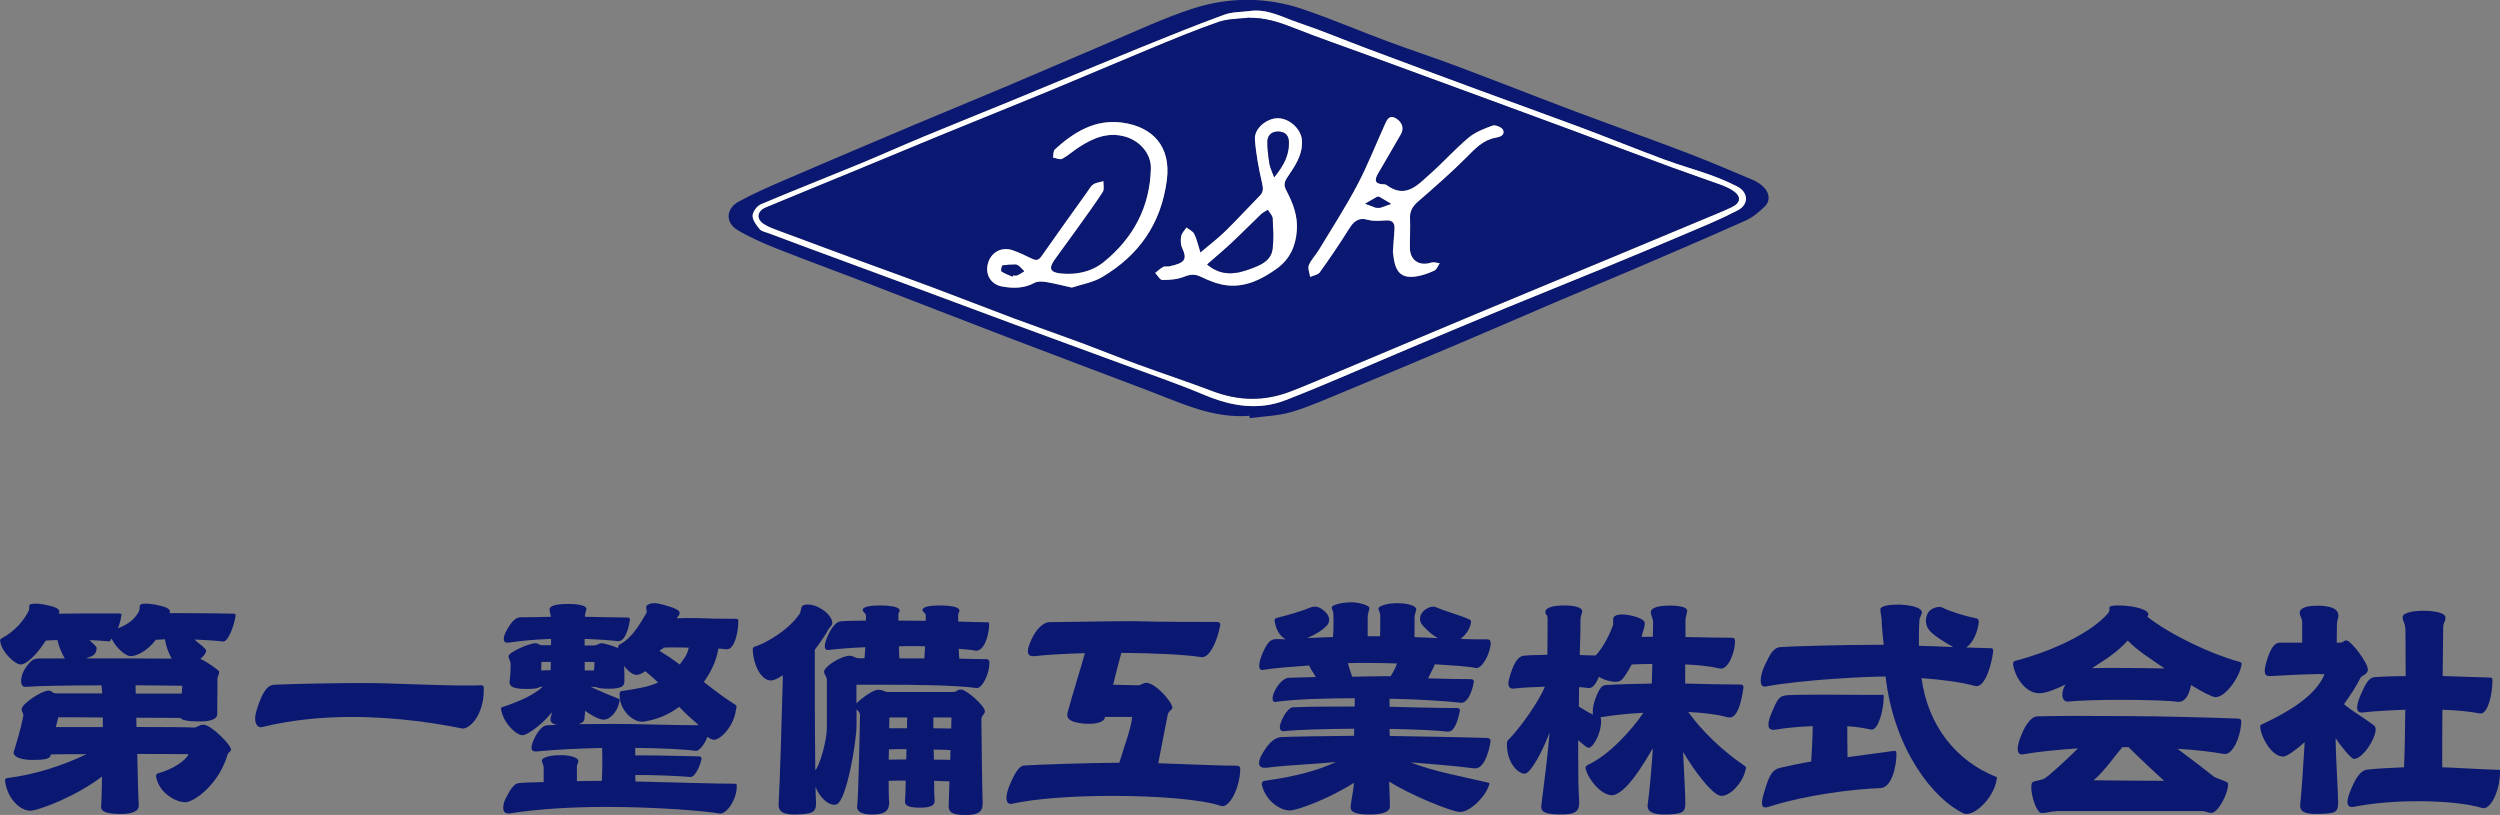 <?xml version="1.0" encoding="UTF-8"?><svg id="_レイヤー_2" xmlns="http://www.w3.org/2000/svg" viewBox="0 0 333.15 108.6"><rect x="0" y="0" width="333.15" height="108.6" fill="#808080" stroke="none"/><defs><style>.cls-1{fill:#fff;}.cls-2{fill:#0b1871;}</style></defs><g id="_レイヤー_1-2"><path class="cls-2" d="M24.65,106.9c-1.14,0-3.42-1.14-3.85-3.38v-.1c0-.2.07-.3.27-.37,1.98-.54,3.72-1.71,4.05-2.55-.6,0-3.22-.03-6.83-.03.07,2.98.13,5.76.2,6.93v.03c0,.6-.8,1.04-2.31,1.04-1.61,0-2.75-.2-2.71-.97.07-.9.1-2.28.13-4.02-3.58,2.71-8.31,4.45-9.45,4.55h-.13c-1.31,0-2.98-1.54-3.32-3.79,0-.1-.03-.17-.03-.23,0-.17.07-.3.27-.33,3.58-.4,7.57-1.71,10.58-3.18-2.21,0-3.05,0-4.76.03v.07c-.07.6-1,.67-2.61.67-1.51-.03-2.34-.47-2.34-.97,0-.03.03-.1.03-.13.3-.97.97-3.18,1.27-4.76v-.1c0-.33-.23-.44-.23-.8,0-.7,2.65-2.48,3.58-2.48.57,0,.4.37,1.11.37h6.06l-.1-1.07c-4.25,0-8.51.07-10.08.2h-.07c-.4,0-.57-.33-.57-.8,0-.54.23-1.21.6-1.74.74-1.04,1.07-1.24,1.81-1.24h3.42c-.37-.6-.84-1.64-.97-2.45-.54,0-1.07.03-1.57.07-1.17,1.84-2.55,3.18-3.35,3.18-.74,0-2.48-1.61-2.71-3.01,0-.07-.03-.13-.03-.17,0-.17.1-.23.2-.3,1.84-.97,3.05-2.51,3.58-3.62.1-.13.1-.3.1-.44v-.1c0-.1,0-.2.03-.27.07-.13.33-.2.8-.2.3,0,.7.03,1.21.13,1.17.24,1.94.44,1.98.94,0,.1-.03.2-.1.27,1.74-.03,4.09-.03,6-.03h2.08c.17,0,.3.03.3.2,0,.03-.03.07-.03.13-.1.6-.23,1.14-.44,1.64,1.47-.54,2.34-1.34,2.81-2.28.13-.27.03-.64.13-.8.07-.13.33-.2.77-.2.33,0,.74.03,1.24.13,1.17.24,1.94.44,1.98.94,0,.07-.03.13-.07.2h2.28c2.24,0,4.79.03,6.23.07.2,0,.3.03.3.23v.1c-.3,1.74-1.11,3.45-1.64,3.38-1.04-.13-2.41-.2-3.82-.27.4.44.94.7,1.44,1.27.07.1.1.17.1.23,0,.17-.1.3-.23.54-.17.2-.33.37-.54.54,1.1.5,2.51,1.57,2.51,1.71,0,.4-.23.64-.23.9s-.03,3.88-.03,4.79c0,.44-.54.94-2.21.94-1.24,0-2.44-.07-2.68-.47l-5.9-.03.03,1.24c3.82,0,7.1.03,7.54.07h.07c.57,0,.67-.37,1.27-.37h.13c1,.1,3.58,2.68,3.58,3.28,0,.4-.33.27-.47.74-1.11,3.82-4.32,6.23-5.56,6.3h-.1ZM13.7,95.61c-3.28-.03-5.63-.03-5.93-.03l-.33,1.31h6.26v-1.27ZM20.77,85.26c-1.21,1.57-2.61,2.18-3.38,2.18-.64,0-1.98-1.14-2.51-2.34-.1.07-.2.4-.3.37-.77-.07-1.67-.13-2.65-.17.27.33.57.47.87.87.07.07.07.17.07.3,0,.23-.1.5-.27.7-.33.37-.74.37-1.14.57,3.92,0,8.74,0,11.42.03-.44-.77-.77-1.71-.9-2.58l-1.21.07ZM24.22,92.43c.03-.64.07-.8.07-1.04-.47-.03-2.98-.03-6.23-.07l.03,1.11h6.13Z"/><path class="cls-2" d="M61.6,97.08c-2.95-.6-8.47-1.54-14.74-1.54-3.82,0-7.94.37-11.89,1.34-.07,0-.13.03-.2.03-.4,0-.77-.37-.77-1.14,0-.33.07-.7.2-1.14.84-2.78,1.61-3.35,2.34-3.38,2.51-.13,8.51-.23,11.99-.23s9.45.33,13.53.33c.7,0,1.37,0,1.98-.03h.1c.3,0,.33.17.33.5v.1c0,3.32-1.81,5.16-2.78,5.16h-.1Z"/><path class="cls-2" d="M95.87,108.4c-2.04-.33-8.24-.87-15.04-.87-4.35,0-8.98.24-12.93.87h-.17c-.47,0-.67-.3-.67-.77,0-.44.17-1,.44-1.44.54-1.04,1.04-1.81,1.67-1.84.7-.07,1.88-.1,3.28-.13v-1.81c0-.67-.23-.64-.23-1.11,0-.2.57-.67,2.58-.67,1.51,0,2.28.47,2.28.74,0,.33-.2.47-.2.74v1.98c1.17-.03,2.24-.03,3.32-.03.03-.64.07-1.61.07-2.55,0-.7-.03-1.34-.03-1.84-2.98.07-6,.2-8.74.47h-.13c-.4,0-.54-.2-.54-.5s.13-.7.33-1.14c.5-1.07,1.11-1.77,1.67-1.84l1.37-.07c-.5-.1-.84-.3-.84-.7v-.07c.07-.7.1-.13.17-.9-.87,1.21-3.11,3.05-3.92,3.05s-2.48-1.57-2.81-3.32c-.03-.07-.03-.13-.03-.2,0-.13.07-.2.2-.23,2.18-.74,4.09-1.54,5.36-2.71l-.4.03c-.23.2-.77.27-1.81.27-1.91,0-2.21-.44-2.21-.87v-.07c.13-1.21.13-1.74.13-2.11v-.4c0-.27-.27-.54-.27-.94,0-.47,2.71-1.71,3.62-1.71.3,0,.44.27.87.27h1.17v-.84c-2.14.07-3.79.23-5.73.5h-.13c-.27,0-.44-.17-.44-.5s.17-.8.54-1.41c.64-1.07,1.14-1.47,1.71-1.47,1.1,0,2.61-.03,4.05-.07-.1-.37-.2-.8-.2-.97,0-.44.7-.74,2.48-.74,1.57,0,2.44.27,2.44.64,0,.27-.2.47-.2,1.07,2.28.03,3.89.1,5.66.1.23,0,.33.1.33.23v.07c-.1.94-.6,2.85-1.51,2.85h-.07c-1.17-.13-2.61-.24-4.45-.3v.87h1.24c.44,0,.67-.3,1.07-.3.23,0,1.27.3,2.14.64.03-.2.07-.4.17-.44,1.78-.9,2.81-2.91,3.62-4.22.03-.07.03-.13.03-.2,0-.17-.07-.37-.07-.54v-.1c.07-.23.44-.47,1.1-.47.3,0,.64.07,1.07.17,1.44.4,2.24.7,2.28,1.07v.13c0,.27-.2.27-.37.64.84-.03,1.67-.03,2.41-.03,2.55.07,2.58.1,5.46.1.27,0,.33.1.33.27,0,1.64-.54,3.79-1.51,3.79h-.07l-1.07-.1c-.3,1.57-.74,2.71-1.94,4.46,1.64,1.31,3.22,2.44,4.22,3.05.1.07.13.13.13.2,0,.13-.03.27-.07.4-.27,2.31-2.11,4.05-2.91,4.05h-.07c-.3-.03-.57-.2-.84-.4-.23.77-1,1.88-1.51,1.88h-.03c-1.24-.2-4.72-.37-8.07-.4v1h.87c2.44,0,5.93.1,7.57.13.23,0,.4.1.4.27v.07c-.2.94-.84,2.41-1.47,2.41h-.03c-1.54-.13-4.29-.27-7.33-.27,0,.2,0,.54.03.87,4.62.1,10.75.3,13.26.3.23,0,.23.07.23.4,0,1.61-1.24,3.58-2.24,3.58h-.1ZM72.16,88.21c-.03.57-.03.64-.03,1.14.6-.03.64-.03,1.24-.03.03-.47.03-.5.03-1.11h-1.24ZM93.12,96.65c-.7-.67-1.51-1.27-2.61-2.45-1.54,1.11-3.01,1.71-4.82,1.98h-.17c-1.11,0-2.95-1.44-2.95-3.55v-.07c0-.27.03-.44.27-.47,2.18-.33,3.52-.54,4.86-1.14-.77-.74-1.07-.97-1.71-1.51-.37.3-.87.47-1.1.5h-.07c-.47,0-1.17-.5-1.64-1.21.03.7.03,1.51.03,2.04v.07c0,.64-.5.94-2.08.94-.84,0-1.41-.07-1.74-.23-.2,0-.44,0-.7-.03,1.1.5,2.55,1.14,3.62,1.54.2.07.27.13.27.23,0,.07-.03.13-.03.2-.3,1.47-1.27,2.34-2.01,2.41h-.07c-.64,0-1.47-.47-2.51-1.17v.17c0,.37-.07.5-.07.8,0,.4-.3.67-.8.8,1.57,0,3.28-.03,4.86-.03,3.12,0,7.6.17,10.52.17h.67ZM79.16,89.35c.03-.67.07-.77.07-1.11-.23-.03-.54-.03-1.31-.03v1.14h1.24ZM90.18,86.27c-.54,0-1.07,0-1.74.03-.17.27-.37.17-.54.44.77.47,1.54.97,2.68,1.81.6-.84.94-1.14,1.21-2.24-.57-.03-1.11-.03-1.61-.03Z"/><path class="cls-2" d="M130.94,107.2c0,.94-.6,1.41-2.18,1.41-1.81,0-2.34-.33-2.34-1.17,0-.2.03-1.34.1-3.32-.54,0-1.24-.03-2.04-.07,0,1.41.03,2.21.07,2.61v.07c0,.6-.54.9-1.91.9-1.47,0-2.04-.23-2.04-.8v-.13c.03-.2.07-1.07.1-2.68-.84,0-1.51,0-2.28.03,0,2.54.07,2.85.07,2.85v.07c0,1.44-1.14,1.57-2.34,1.57-1.31,0-1.94-.4-1.94-1.04,0-.07.03-.13.03-.2.13-.8.37-11.25.37-11.96,0-.43-.27-.6-.47-.8v2.11c0,2.31-1.34,9.95-2.61,10.52-.13.07-.23.07-.37.07-.87,0-1.94-1-2.48-2.38,0,.8.03,1.54.07,2.11v.1c0,1.21-.6,1.41-2.68,1.47h-.27c-1.57,0-2.04-.5-2.04-1.27v-.17c.17-2.71.44-12.16.57-17.12-.67.44-1.21.7-1.61.7-1.04.03-2.24-1.54-2.41-4.02v-.1c0-.23.1-.33.23-.37,1.41-.44,4.29-2.01,5.96-4.29.23-.3.23-.9.37-1.1.1-.13.37-.24.77-.24s.87.1,1.37.33c1.67.84,1.91,1.84,1.91,2.11,0,.4-.44.64-.6,1-.2.44-1.04,1.67-1.74,2.58,0,3.65,0,10.78.07,16.08.64-.77,1.54-4.02,1.54-5.69v-6.4c0-.4-.37-.67-.37-1.07,0-.64,2.21-2.11,3.45-2.11.47,0,.64.33,1.27.33h.67l.1-1.47c-1.77.07-3.48.2-4.96.37h-.07c-.23,0-.37-.17-.37-.47,0-.44.23-1.11.6-1.84.54-1,1.04-1.47,1.54-1.51.64-.07,1.88-.07,3.35-.1v-.64c-.03-.4-.4-.47-.44-.74v-.03c0-.37.74-.6,2.18-.6h.54c1.88.07,2.21.4,2.21.7,0,.23-.17.17-.17.47v.84c.67,0,2.41.03,3.65.03v-.67c0-.4-.37-.47-.44-.74v-.03c0-.37.74-.6,2.21-.6h.54c1.84.07,2.18.4,2.18.7,0,.27-.17.17-.17.54v.9c1.41.03,2.81.1,3.92.1.17,0,.2.1.2.27v.17c-.07,1.51-.7,3.35-1.74,3.35-.07,0-.13-.03-.2-.03-.37-.1-1.61-.17-2.11-.23l.07,1.31c1.37.03,2.61.07,3.62.07.37.03.4.27.4.5,0,1.51-.97,3.35-1.64,3.35h-.07c-2.88-.4-8.37-.44-12.19-.44h-3.82v2.48c.64-.67,2.24-1.81,2.85-1.81.8,0,.84.3,1.34.3h8.51c.9,0,.5-.33,1.27-.33.64,0,3.15,2.14,3.15,2.91,0,.37-.47.54-.47,1.04,0,.54.1,9.48.17,11.19v.17ZM120.8,99.83c-.87,0-1.54,0-2.34.03l-.03,1.37c.7,0,1.41-.03,2.34-.03l.03-1.37ZM118.52,95.61l-.03,1.44h2.38c0-.77,0-1.04.03-1.44h-2.38ZM123.27,86.13c-.54-.03-1.1-.03-1.71-.03-.57,0-1.17,0-1.77.03,0,.57.03,1.14.07,1.61h3.32l.1-1.61ZM124.38,95.61v1.44c.84,0,1.64.03,2.38.03.03-.94.03-1.27.03-1.47h-2.41ZM126.66,99.96c-.57-.03-1.34-.07-2.24-.07l.03,1.34c.74,0,1.47,0,2.18.03l.03-1.31Z"/><path class="cls-2" d="M154.36,101.71c3.78.13,8.44.33,10.48.33.33,0,.44.2.44.47-.07,2.48-1.34,4.92-2.38,4.92-.03,0-.1,0-.17-.03-2.68-.9-8.54-1.34-14.54-1.34-4.99,0-10.05.33-13.3,1.04-.07.03-.13.03-.2.03-.37,0-.57-.3-.57-.77,0-.44.13-1.07.47-1.84.74-1.78,1.34-2.48,1.88-2.51,2.08-.13,8.07-.33,12.69-.37.64-2.14,1.61-4.69,1.71-6.1h-3.62v.07c-.13.6-1.07.84-2.08.84-.27,0-.54,0-.8-.03-1.64-.17-2.14-.57-2.14-1.14,0-.1,0-.2.03-.3.7-2.61,1.88-6.33,2.31-7.94-2.58.07-4.96.2-6.73.4h-.2c-.4,0-.67-.2-.67-.64,0-.33.13-.8.4-1.41.77-1.81,1.88-2.48,2.41-2.48,1.78,0,7.4-.13,10.28-.13h1.17c3.58.1,8.07.1,10.95.1.27,0,.44.13.44.37,0,.03-.03.07-.03.13-.33,1.91-1.34,4.19-2.38,4.19h-.1c-2.04-.33-6.26-.54-10.68-.57-.27.97-.7,2.61-1.1,4.25,1.31.03,2.81.07,3.35.07.37,0,.67-.33,1.07-.33,1.21,0,3.48,2.54,3.48,3.35,0,.24-.54.37-.64,1l-1.24,6.36Z"/><path class="cls-2" d="M194.46,108.2c-1.24-.13-6.43-2.21-9.34-4.05.03,1.47.1,2.18.1,3.32,0,.74-1.04,1.07-2.68,1.07-1.91,0-2.55-.33-2.55-.94v-.1c.07-.97.33-1.81.44-3.18-3.38,2.14-7.54,3.68-8.57,3.68-1.31,0-3.18-1.31-3.68-3.32-.03-.07-.03-.13-.03-.23,0-.17.1-.37.37-.4,4.19-.57,7.27-1.44,9.51-2.51-3.25.33-6,.37-9.28.77h-.23c-.5,0-.74-.23-.74-.64,0-.33.17-.8.5-1.34.8-1.34,1.54-2.04,2.48-2.11,1.51-.07,5.86-.13,9.68-.17l.03-.94c-3.68.03-7.27.1-9.38.33h-.07c-.33,0-.47-.23-.47-.54,0-.27.1-.57.23-.87.5-1.14,1.1-1.78,1.54-1.78,2.55-.1,5.76-.1,8.21-.1v-1.11c-4.02.03-7.67.1-10.58.5h-.07c-.2,0-.3-.17-.3-.44,0-.37.17-.87.47-1.37.47-.8,1.17-1.41,1.71-1.41l3.58-.1c-.3-.6-.67-.94-.87-1.54-2.14.17-4.42.3-6.2.6h-.1c-.23,0-.37-.2-.37-.57,0-.44.2-1.14.57-1.94.54-1.14.9-1.54,1.61-1.61.2,0,1.04.03,1.34.03-.84-.47-1.27-1.31-1.47-2.41v-.1c0-.23.13-.3.4-.37,1.61-.4,3.18-.87,4.42-1.37.2-.07.4-.1.57-.1.4,0,.74.17,1.14.5.54.43.74.87.74,1.27,0,.27-.1.54-.3.74-.54.6-1.51,1.21-2.61,1.67,1.21-.03,2.04-.1,3.42-.13.07-.67.07-1.44.07-2.01v-.84c0-.74-.23-.74-.23-1.11,0-.3,1.27-.67,2.68-.67.9,0,2.34.4,2.34.77,0,.27-.23.7-.23,1.11v2.65h1.64c.03-.54.03-1.11.03-1.57v-1.07c0-.7-.23-.7-.23-1.07,0-.3,1.07-.7,2.45-.7,1.77,0,2.58.44,2.58.8,0,.27-.23.67-.23,1.07v2.65l3.11.13c-1.07-.6-1.94-1.54-2.21-1.94-.1-.2-.17-.4-.17-.6,0-.44.2-.87.64-1.21.37-.27.74-.44,1.1-.44.2,0,.4.07.64.17.84.4,2.98.97,4.15,1.51.2.1.27.17.27.3,0,.07,0,.17-.03.27-.17.84-.77,1.61-1.37,2.04,1.21.07,2.68.07,3.58.07.33,0,.44.2.44.54v.13c-.13,1.27-1.07,3.15-1.91,3.15h-.1c-1.07-.24-2.81-.33-5.43-.5-.23.6-.6,1.21-.9,1.88,2.38.07,4.52.1,5.69.1.23,0,.4.1.4.3v.07c-.27,1.64-.97,2.78-1.61,2.78h-.07c-1.78-.2-5.43-.47-9.55-.54v1.07c2.71.07,6.7.17,8.94.17.27,0,.44.07.44.3,0,.07,0,.13-.03.2-.23,1.11-.67,2.65-1.54,2.65h-.07c-1.21-.17-4.22-.3-7.74-.37l.03.94c4.19.07,10.08.17,12.93.27.33,0,.5.13.5.37v.1c-.3,1.84-.97,3.58-2.04,3.58h-.13c-2.78-.37-6.6-.64-8.47-.8,3.15,1.27,7.64,2.04,10.22,2.68.2.03.27.1.27.17,0,.1-.07.2-.13.4-.64,1.64-2.58,3.35-3.72,3.35h-.13ZM185.32,90.12c.27-.47.67-1.11.84-1.71-1.31-.03-2.65-.07-4.02-.07-.84,0-1.67,0-2.51.03.2.9.5,1.54.57,1.81.57,0,2.81-.07,4.39-.07h.74Z"/><path class="cls-2" d="M221.8,108.54c-1.51,0-2.24-.37-2.24-1.1v-.13c.3-2.21.54-5.12.7-7.6-1.51,2.58-3.28,5.43-4.96,6.16-.17.07-.33.1-.5.1-1.31,0-3.01-1.84-3.48-3.45-.03-.1-.03-.17-.03-.23,0-.17.1-.23.33-.37,2.71-1.24,5.79-4.56,7.37-6.93-2.14.1-4.15.33-5.73.6.07.1.1.2.1.4v.17c0,1.54-.94,3.18-1.47,3.45-.07.03-.1.03-.17.03-.33,0-.7-.43-1.41-1v2.28c0,2.38.03,4.45.13,5.83v.27c0,1.21-.7,1.51-2.34,1.51-1.81,0-2.71-.2-2.71-.97v-.17c.37-2.88.9-7.07,1.11-9.78-1,2.68-2.48,5.26-3.18,5.46-.07,0-.1.03-.17.03-.8,0-2.34-1.34-2.34-3.95v-.07c0-.37.17-.47.4-.7,1.54-1.61,3.92-5.02,4.66-6.87-1.41.03-3.15.13-3.95.23-.1,0-.17.03-.27.03-.44,0-.64-.23-.64-.7,0-.4.2-1.04.5-1.88.5-1.37,1.11-1.78,1.54-1.81.57-.07,1.94-.1,3.15-.13.03-1.41.03-2.71.03-3.72v-1.11c0-.6-.3-.44-.3-.9s.8-.84,2.58-.84c1.54,0,2.34.37,2.34.74s-.23.57-.23,1.17c0,.84-.03,2.55-.1,4.69.7.03,1.17.07,2.11.07,1.14-1.17,2.01-3.15,2.34-4.09v-.64c0-.13,0-.27.07-.37.1-.17.44-.37,1.11-.37.3,0,.6.03,1,.1,1.1.23,2.04.6,2.04,1.07,0,.33-.23,1.14-.44,1.81h1.51c.03-.94.03-1.64.03-2.01,0-.47-.3-.77-.3-1.31,0-.47.8-.84,2.51-.84,1.61,0,2.34.3,2.34.67,0,.27-.23.94-.23,1.14v2.38c2.08.03,4.76.1,6.23.1.27,0,.37.13.37.54-.03,1.44-.87,3.58-1.88,3.58-.07,0-.1-.03-.17-.03-1.17-.27-2.81-.47-4.59-.54v2.55c2.48.07,5.69.13,7.37.13.23,0,.4.1.4.37,0,.07,0,.13-.03.2-.3,2.08-.84,3.82-1.81,3.82-.1,0-.2,0-.3-.03-1.27-.37-3.11-.6-5.22-.7,1.77,2.48,4.49,5.12,7.44,7.13.2.13.27.2.27.3,0,.07-.07.17-.1.37-.37,1.67-2.04,3.38-3.15,3.38-.07,0-.17,0-.23-.03-1.04-.23-3.25-3.01-4.92-5.83.13,2.88.3,5.49.3,6.93,0,1.07-.37,1.34-2.41,1.41h-.37ZM220.16,88.48c-1.1,0-1.84.03-2.71.07-.64,1.14-1.21,2.11-1.67,2.24-.13.03-.3.07-.47.07-.67,0-1.64-.27-2.24-.67-.37.9-.8,1.51-1.34,1.51h-.03c-.4-.07-.67-.1-1.27-.13,0,.84-.03,1.71-.03,2.58.7.4,1.21.8,1.88,1.07-.03-.13-.03-.27-.03-.44,0-.44.1-1,.37-1.71.54-1.44.87-1.74,1.37-1.78,1.37-.1,4.05-.17,6.13-.2l.07-2.61Z"/><path class="cls-2" d="M266.08,103.85c-.33,2.28-2.61,4.62-4.02,4.62-.17,0-.3-.03-.44-.1-3.92-1.88-9.21-8.37-10.35-18.22-2.04,0-10.78.37-16.01,1.34h-.13c-.33,0-.5-.3-.5-.8,0-.57.2-1.34.57-2.08.64-1.34,1.07-2.31,2.08-2.38,1.24-.1,8.11-.3,12.33-.3h1.41c-.1-1.04-.27-2.51-.27-3.35,0-.27-.17-.94-.17-1.31v-.1c.07-.47,1.37-.6,2.28-.6h.27c1.94.07,2.98.54,2.98,1,0,.44-.3.6-.33,1.11-.07,1.04-.07,2.41-.07,3.38,1.67.03,2.98.1,4.59.17-1.11-.6-2.71-1.57-3.28-2.34-.23-.3-.37-.7-.37-1.17,0-.33.07-.7.27-1.04.27-.5,1-.8,1.51-.8.13,0,.27,0,.37.07,1.04.54,3.28,1.21,4.52,1.44.17.03.37.1.37.44-.07,1.31-.84,3.01-1.71,3.45,1.37.03,2.34.1,3.35.1.2.03.27.07.27.27v.2c-.17,1.57-1,4.59-2.21,4.59-.07,0-.13-.03-.2-.03-1.84-.5-4.32-.84-7.13-1.04.87,6.43,4.69,11.02,9.81,13.1.2.07.23.07.23.23v.17ZM252.49,100.06c.2,0,.23.2.23.47,0,1.51-.6,4.42-2.11,4.49-3.55.13-9.85.87-14.97,2.51-.13.03-.27.07-.37.07-.33,0-.47-.2-.47-.6s.13-.94.37-1.67c.57-1.94.97-2.75,2.04-3.01,1.14-.27,2.71-.6,4.15-.84.1-1.81.2-3.32.2-4.72-1.61.07-3.32.2-4.96.47-.1.03-.2.03-.27.03-.44,0-.67-.23-.67-.7,0-.44.17-1,.5-1.74.77-1.81.97-2.08,2.04-2.18.97-.07,4.05-.07,5.16-.07,2.58,0,4.09.03,5.89.03h1.44c.1,0,.17-.03.23-.03s.1.07.1.33c0,1.67-.7,4.32-1.57,4.32h-.1c-1.04-.2-1.84-.37-3.18-.44,0,1.14,0,2.31.03,4.12l6.2-.84h.07Z"/><path class="cls-2" d="M295.16,92.9c-.44-.07-1.67-.67-3.18-1.61-.27,1.47-.9,2.24-1.61,2.24h-.17c-1-.17-4.25-.27-7.6-.27-2.65,0-5.36.07-7.03.23h-.07c-.4,0-.67-.37-.67-.9,0-.33.07-.7.27-1.11l.17-.27c-1.37.67-2.55,1.11-3.35,1.17h-.2c-1.57,0-3.08-1.74-3.45-3.78v-.13c0-.24.07-.33.27-.4,5.46-1.44,10.28-3.92,12.36-6.33.17-.2.2-.37.2-.5v-.23c0-.1.03-.13.1-.2.13-.07.54-.13,1.14-.13.4,0,.9.03,1.47.1,1.84.27,2.48.74,2.48,1.04,0,.1-.03.24-.13.37,3.05,2.41,8.54,4.99,12.12,5.96.33.1.44.13.44.3,0,.07-.03.13-.03.23-.37,1.84-2.21,4.22-3.42,4.22h-.1ZM274.03,108.1c-.57,0-1.37.24-1.84.24-.13,0-.27,0-.33-.07-.54-.3-1.17-2.18-1.17-3.35,0-.23.03-.47.1-.6.17-.33,1.17-.23,1.81-.67.57-.4,2.61-2.24,4.32-3.92-2.55.17-5.06.4-7.4.8h-.1c-.33,0-.54-.23-.54-.74,0-.47.17-1.11.54-1.98.6-1.47,1.41-2.31,1.98-2.34,1.04-.03,2.85-.07,4.82-.07,2.61,0,5.59.03,7.64.03,3.79,0,11.12.2,14.37.33.33.03.44.1.44.37v.13c-.13,2.24-1.21,4.22-2.14,4.22h-.13c-1.47-.27-3.65-.54-6.23-.7,1.78,1.34,3.78,2.85,4.86,3.72.3.23,1.81.6,1.88.9v.17c0,1.17-1.31,3.75-2.21,3.75-.57,0-.74-.24-1.31-.24h-19.33ZM283.54,85.36c-1.47,1.61-2.85,2.45-4.76,3.68.97-.03,2.14-.03,3.35-.03,2.01,0,4.22.03,6.33.07-2.11-1.44-3.55-2.34-4.92-3.72ZM282.84,99.56c-1.17,1.34-2.31,3.11-3.85,4.42.9.03,8.17.07,9.41.07-.77-.67-3.28-3.01-4.76-4.49h-.8Z"/><path class="cls-2" d="M308.73,108.47c-1.71,0-2.21-.4-2.21-1.07v-.13c.2-1.91.44-5.46.6-8.37-1.1,1-2.34,1.88-2.78,1.91h-.13c-1.44,0-2.88-2.45-3.01-3.92v-.1c0-.17.07-.2.3-.3,3.08-1.44,7.03-3.62,8.27-6.63-.2-.03-.47-.03-.84-.03-2.01,0-6.16.27-6.46.27-.4,0-.67-.13-.67-.7,0-.37.13-.97.44-1.88.4-1.14.9-1.88,1.54-1.88h3.01v-2.61c0-.74-.3-.77-.33-1.41,0-.47.67-.9,2.28-.9h.5c2.01.1,2.34.74,2.38,1.27,0,.5-.2.6-.2,1.24,0,.37-.03,1.64-.03,2.41h.47c.4,0,.5-.3.8-.3.64,0,2.88,2.98,2.88,3.88v.1c-.13.64-.8.64-1,1.04-.64,1.27-1.37,2.34-2.18,3.48.97.84,2.78,1.91,3.89,2.75.2.13.33.33.33.6v.1c-.1,1.37-1.81,3.85-2.88,3.85-.37,0-1.78-1.71-2.45-2.78,0,2.45.33,7.17.33,8.57s-.4,1.47-2.65,1.54h-.2ZM333.15,102.88c0,2.38-1.14,4.82-2.18,4.82-.07,0-.13,0-.2-.03-2.04-.6-5.16-.9-8.51-.9-2.91,0-5.96.23-8.57.74-.1.03-.17.03-.27.03-.4,0-.6-.23-.6-.7,0-.37.2-1.04.57-1.88.64-1.47,1.27-2.34,2.11-2.41,1.24-.13,3.01-.23,4.86-.3.1-2.08.13-4.76.17-7.67-1.94.07-3.99.17-5.69.37h-.13c-.4,0-.6-.23-.6-.67s.2-1.07.54-1.84c.64-1.47,1.07-2.14,1.81-2.21,1.11-.07,2.55-.13,4.12-.13,0-3.18-.03-5.49-.03-6.13-.03-1.07-.37-1.04-.37-1.74,0-.6,1.51-.84,2.75-.84,1.67,0,2.95.33,2.95.9,0,.7-.3.57-.3,1.34,0,.33-.03,2.95-.07,6.46l6.23.2c.37,0,.4.1.4.3v.17c0,1.74-.6,4.32-1.54,4.32h-.1c-1.37-.27-3.11-.44-5.02-.5-.03,2.14-.03,4.12-.03,5.76v1.91c2.14.07,5.06.27,7.27.33.44,0,.47.03.47.17v.13Z"/><path class="cls-2" d="M166.51,55.41c-4.86.39-9.08-1.68-13.42-3.33-6.32-2.4-12.65-4.77-18.97-7.19-6.14-2.35-12.25-4.74-18.39-7.1-4.05-1.56-8.14-3.04-12.17-4.64-1.81-.72-3.61-1.5-5.27-2.49-1.64-.97-1.58-2.84.12-3.78,2.05-1.12,4.2-2.05,6.35-2.98,5.68-2.45,11.38-4.86,17.08-7.27,4.14-1.75,8.3-3.44,12.44-5.19,4.39-1.85,8.75-3.76,13.13-5.61,3.82-1.61,7.59-3.4,11.52-4.68,4.81-1.56,9.8-1.58,14.64.06,3.81,1.29,7.52,2.88,11.3,4.29,3.06,1.14,6.17,2.15,9.22,3.3,5.29,1.98,10.54,4.06,15.82,6.05,4.81,1.81,9.66,3.53,14.47,5.36,3.08,1.17,6.13,2.46,9.17,3.75.62.26,1.25.68,1.67,1.19.57.7.67,1.66-.01,2.33-.77.76-1.65,1.5-2.63,1.93-5.05,2.26-10.14,4.43-15.22,6.61-3.11,1.33-6.23,2.61-9.34,3.94-4.59,1.96-9.17,3.95-13.76,5.9-5.06,2.14-10.12,4.26-15.2,6.36-2.31.95-4.6,1.99-6.98,2.69-1.78.52-3.69.56-5.55.81,0-.1-.01-.2-.02-.3ZM166.53,1.47c-1.13.15-2.34.1-3.39.49-3.71,1.36-7.37,2.83-11.03,4.32-5.86,2.39-11.7,4.83-17.56,7.24-3.83,1.58-7.68,3.11-11.51,4.7-2.87,1.19-5.7,2.46-8.57,3.65-4.36,1.8-8.76,3.52-13.1,5.36-.51.22-1.09.99-1.09,1.52,0,.6.51,1.27.94,1.79.24.29.74.37,1.14.52,1.86.7,3.73,1.4,5.6,2.09,4.4,1.62,8.8,3.24,13.19,4.87,4.67,1.73,9.34,3.48,14.02,5.21,4.75,1.75,9.52,3.48,14.27,5.24,3.71,1.37,7.45,2.65,11.1,4.18,3.55,1.49,7.16,2.08,10.75.68,5.58-2.16,11.05-4.62,16.57-6.94,4.25-1.78,8.49-3.57,12.75-5.33,4.33-1.79,8.69-3.52,13.02-5.31,3.83-1.58,7.65-3.17,11.45-4.79,2.19-.93,4.4-1.84,6.5-2.95,1.49-.79,1.39-2.39-.1-3.16-1.16-.59-2.37-1.1-3.59-1.54-2.02-.72-4.1-1.3-6.12-2.05-3.74-1.39-7.44-2.89-11.17-4.29-4.52-1.69-9.06-3.31-13.59-4.98-4.96-1.83-9.92-3.68-14.88-5.53-3.05-1.14-6.06-2.41-9.15-3.45-2.08-.7-4.1-1.88-6.47-1.54Z"/><path class="cls-1" d="M166.53,1.47c2.37-.34,4.39.84,6.47,1.54,3.09,1.04,6.1,2.31,9.15,3.45,4.95,1.86,9.91,3.7,14.88,5.53,4.53,1.67,9.07,3.29,13.59,4.98,3.74,1.4,7.43,2.9,11.17,4.29,2.01.75,4.09,1.32,6.12,2.05,1.23.44,2.43.95,3.59,1.54,1.49.77,1.59,2.37.1,3.16-2.1,1.11-4.31,2.02-6.5,2.95-3.81,1.62-7.63,3.22-11.45,4.79-4.33,1.79-8.69,3.52-13.02,5.31-4.26,1.76-8.5,3.54-12.75,5.33-5.52,2.32-10.99,4.77-16.57,6.94-3.59,1.39-7.2.81-10.75-.68-3.64-1.53-7.39-2.81-11.1-4.18-4.75-1.76-9.52-3.48-14.27-5.24-4.68-1.73-9.34-3.48-14.02-5.21-4.39-1.63-8.79-3.24-13.19-4.87-1.87-.69-3.74-1.39-5.6-2.09-.4-.15-.9-.23-1.14-.52-.43-.53-.95-1.19-.94-1.79,0-.52.58-1.3,1.09-1.52,4.34-1.84,8.74-3.56,13.1-5.36,2.87-1.18,5.7-2.46,8.57-3.65,3.83-1.59,7.67-3.13,11.51-4.7,5.85-2.41,11.69-4.85,17.56-7.24,3.66-1.49,7.32-2.96,11.03-4.32,1.05-.38,2.25-.34,3.39-.49ZM166.46,2.37c-1.37.18-2.81.13-4.08.57-3.11,1.08-6.16,2.35-9.2,3.61-4.36,1.8-8.69,3.67-13.05,5.47-4.92,2.03-9.87,4.02-14.79,6.03-3.69,1.51-7.37,3.06-11.06,4.58-4.08,1.68-8.16,3.34-12.23,5.04-1.15.48-1.28,1.51-.26,2.18.66.43,1.44.69,2.19.97,3.74,1.4,7.48,2.78,11.23,4.16,2.99,1.1,5.98,2.16,8.96,3.28,3.66,1.37,7.29,2.8,10.95,4.17,2.98,1.11,6,2.16,8.98,3.26,2.52.93,5,1.94,7.52,2.87,3.31,1.21,6.67,2.32,9.96,3.57,3.46,1.31,6.89,1.38,10.35.06,1.08-.41,2.14-.85,3.2-1.29,7.18-3.01,14.35-6.04,21.54-9.05,6.08-2.54,12.18-5.06,18.27-7.59,4.03-1.68,8.07-3.36,12.1-5.05,1.24-.52,2.49-1.02,3.71-1.59,1.24-.59,1.3-1.47.16-2.2-.51-.33-1.08-.58-1.66-.79-2.16-.79-4.34-1.52-6.49-2.31-4.45-1.64-8.9-3.32-13.35-4.97-3.73-1.39-7.47-2.76-11.21-4.13-5.14-1.89-10.29-3.77-15.43-5.66-3.49-1.28-7.01-2.5-10.47-3.86-1.89-.75-3.77-1.34-5.84-1.31Z"/><path class="cls-2" d="M166.46,2.37c2.08-.03,3.95.56,5.84,1.31,3.46,1.37,6.98,2.58,10.47,3.86,5.14,1.88,10.29,3.77,15.43,5.66,3.74,1.37,7.48,2.75,11.21,4.13,4.45,1.65,8.89,3.33,13.35,4.97,2.15.79,4.33,1.52,6.49,2.31.57.21,1.15.46,1.66.79,1.14.74,1.09,1.61-.16,2.2-1.21.58-2.46,1.07-3.71,1.59-4.03,1.69-8.06,3.37-12.1,5.05-6.09,2.53-12.19,5.04-18.27,7.59-7.18,3-14.36,6.03-21.54,9.05-1.06.45-2.13.88-3.2,1.29-3.45,1.33-6.88,1.26-10.35-.06-3.3-1.25-6.65-2.36-9.96-3.57-2.52-.92-5.01-1.93-7.52-2.87-2.99-1.11-6-2.15-8.98-3.26-3.66-1.37-7.29-2.8-10.95-4.17-2.98-1.12-5.98-2.18-8.96-3.28-3.75-1.38-7.49-2.76-11.23-4.16-.75-.28-1.53-.54-2.19-.97-1.02-.67-.89-1.7.26-2.18,4.07-1.7,8.15-3.36,12.23-5.04,3.69-1.52,7.37-3.06,11.06-4.58,4.93-2.02,9.87-4,14.79-6.03,4.36-1.8,8.69-3.67,13.05-5.47,3.05-1.26,6.09-2.53,9.2-3.61,1.27-.44,2.72-.4,4.08-.57ZM142.82,38.32c1.26-.42,2.83-.67,4.09-1.43,4.87-2.91,7.81-7.08,8.58-12.88.6-4.58-1.96-7.12-5.92-7.67-3.62-.51-6.46,1.25-9,3.57-.22.2-.17.71-.24,1.08.41.07.93.32,1.22.16.81-.43,1.5-1.07,2.27-1.57,1.84-1.18,3.75-2.02,6.06-1.4,1.97.53,3.54,2.26,3.49,4.28-.13,5.1-2.33,9.23-6.24,12.42-1.63,1.33-3.65,1.77-5.77,1.56-1.43-.15-1.66-.68-.81-1.86,1-1.41,2.03-2.79,3.04-4.2,1.14-1.59,2.3-3.17,3.36-4.81.23-.35.07-.95.09-1.43-.45.14-.97.18-1.35.43-.36.24-.59.7-.85,1.07-2.03,2.84-4.07,5.66-6.06,8.52-.42.61-.79.55-1.35.27-.82-.41-1.66-.81-2.53-1.1-1.49-.5-2.91.35-3.27,1.87-.34,1.44.45,2.72,1.96,2.98,1.45.25,2.89.25,4.27-.5.41-.22,1.03-.19,1.53-.11,1.05.17,2.08.44,3.43.74ZM159.97,33.65c-.33-1.04-.49-1.8-.82-2.47-.18-.37-.68-.58-1.03-.86-.25.38-.62.73-.7,1.13-.1.51-.09,1.13.12,1.58.7,1.53.4,2.01-1.72,2.47-.26.06-.58-.05-.8.07-.39.21-.72.53-1.07.8.32.33.64.94.96.94.97,0,2-.08,2.88-.43.82-.33,1.42-.4,2.25,0,1.12.54,2.34,1.03,3.55,1.15,2.44.24,4.55-.8,6.51-2.2,1.77-1.26,2.56-2.98,2.72-5.09.15-1.93-.5-3.64-1.36-5.28-.38-.72-.35-1.16.1-1.84,1-1.48,2.07-2.98,1.94-4.93-.09-1.46-1.61-2.91-3.16-2.93-1.5-.03-3.2,1.35-3.1,2.81.14,1.96.52,3.92.96,5.85.16.68.19,1.14-.3,1.65-1.53,1.56-3.01,3.18-4.57,4.71-.97.95-2.07,1.78-3.35,2.87ZM185.62,33.61c.01.1.05.52.12.93.31,1.91,1.21,2.6,3.12,2.26.78-.14,1.56-.41,2.28-.76.32-.15.47-.63.7-.97-.38-.03-.8-.19-1.14-.08-1.59.52-2.84-.32-2.84-2,0-1.31.08-2.61.02-3.91-.04-.99.36-1.62,1.09-2.25,2.2-1.91,4.4-3.83,6.45-5.89,1.13-1.14,2.17-2.28,3.83-2.59.58-.11,1.31-.3,1.04-1.03-.13-.34-1.02-.72-1.39-.59-1.13.4-2.32.86-3.22,1.62-1.79,1.5-3.36,3.27-5.11,4.82-1.65,1.46-3.27,3.38-5.82,1.48-.11-.08-.29-.1-.45-.1-1.13-.04-1.18-.58-.69-1.42,1.02-1.74,2.02-3.51,3.05-5.25.45-.77.19-1.63-.7-2.14-.73-.42-1.08.08-1.33.63-1.25,2.75-2.35,5.59-3.76,8.26-1.57,2.98-3.41,5.81-5.15,8.7-.42.69-1.03,1.28-1.32,2.01-.17.42.1,1.03.18,1.55.43-.19,1.03-.27,1.27-.6,1.34-1.87,2.64-3.77,3.85-5.72.63-1.01,1.23-1.67,2.57-1.29.75.21,1.61.13,2.41.08.89-.05,1.19.36,1.14,1.16-.06.92-.13,1.84-.22,3.08Z"/><path class="cls-1" d="M142.82,38.32c-1.36-.3-2.39-.58-3.43-.74-.5-.08-1.11-.12-1.53.11-1.38.75-2.81.75-4.27.5-1.51-.26-2.3-1.54-1.96-2.98.36-1.53,1.78-2.37,3.27-1.87.87.29,1.7.7,2.53,1.1.55.27.92.34,1.35-.27,1.99-2.86,4.04-5.69,6.06-8.52.27-.37.49-.83.85-1.07.37-.25.89-.3,1.35-.43-.02.48.14,1.08-.09,1.43-1.06,1.64-2.23,3.22-3.36,4.81-1.01,1.4-2.03,2.79-3.04,4.2-.84,1.18-.62,1.71.81,1.86,2.11.22,4.14-.23,5.77-1.56,3.91-3.19,6.11-7.31,6.24-12.42.05-2.02-1.52-3.75-3.49-4.28-2.31-.62-4.21.22-6.06,1.4-.77.5-1.47,1.13-2.27,1.57-.29.16-.81-.1-1.22-.16.07-.37.02-.88.24-1.08,2.54-2.32,5.38-4.07,9-3.57,3.96.55,6.52,3.09,5.92,7.67-.77,5.81-3.7,9.97-8.58,12.88-1.26.76-2.83,1-4.09,1.43ZM134.92,36.86c.02-.06.05-.11.07-.17.19,0,.41.06.57-.01.32-.14.62-.35.92-.53-.25-.25-.48-.51-.74-.73-.11-.09-.28-.16-.43-.16-.57.01-1.16.01-1.72.12-.1.02-.24.72-.14.78.45.3.97.48,1.46.7Z"/><path class="cls-1" d="M159.97,33.65c1.28-1.08,2.37-1.91,3.35-2.87,1.56-1.53,3.04-3.15,4.57-4.71.49-.5.45-.97.3-1.65-.44-1.92-.82-3.88-.96-5.85-.11-1.46,1.6-2.84,3.1-2.81,1.55.03,3.07,1.48,3.16,2.93.13,1.96-.94,3.45-1.94,4.93-.46.68-.49,1.11-.1,1.84.86,1.63,1.51,3.35,1.36,5.28-.16,2.11-.95,3.83-2.72,5.09-1.96,1.4-4.07,2.44-6.51,2.2-1.21-.12-2.44-.61-3.55-1.15-.83-.4-1.43-.33-2.25,0-.88.35-1.91.43-2.88.43-.32,0-.64-.61-.96-.94.35-.27.68-.59,1.07-.8.21-.12.54-.01.8-.07,2.12-.45,2.43-.94,1.72-2.47-.21-.46-.22-1.08-.12-1.58.08-.41.46-.76.7-1.13.35.28.85.49,1.03.86.34.67.49,1.43.82,2.47ZM160.86,35.24c1.93,1.63,3.86,1.31,5.79.59,1.3-.48,2.72-1.04,2.93-2.63.18-1.35.09-2.74.01-4.1-.02-.38-.41-.75-.64-1.12-.31.2-.65.36-.91.6-1.31,1.25-2.57,2.54-3.88,3.77-1.03.96-2.12,1.87-3.29,2.9ZM169.79,23.61c1.29-1.57,1.98-2.95,1.96-4.65-.01-.89-.45-1.38-1.31-1.43-.91-.06-1.53.43-1.55,1.32-.02.98.12,1.98.27,2.95.08.52.34,1,.62,1.8Z"/><path class="cls-1" d="M185.62,33.61c.09-1.24.16-2.16.22-3.08.05-.8-.26-1.21-1.14-1.16-.8.05-1.66.13-2.41-.08-1.34-.37-1.94.29-2.57,1.29-1.22,1.95-2.51,3.85-3.85,5.72-.24.33-.84.41-1.27.6-.07-.52-.35-1.13-.18-1.55.3-.73.91-1.32,1.32-2.01,1.74-2.88,3.58-5.72,5.15-8.7,1.41-2.67,2.5-5.51,3.76-8.26.25-.54.6-1.05,1.33-.63.89.51,1.15,1.37.7,2.14-1.02,1.75-2.02,3.51-3.05,5.25-.49.84-.44,1.38.69,1.42.15,0,.33.02.45.1,2.55,1.9,4.17-.02,5.82-1.48,1.75-1.55,3.32-3.32,5.11-4.82.9-.75,2.09-1.22,3.22-1.62.37-.13,1.26.25,1.39.59.27.73-.46.92-1.04,1.03-1.66.31-2.69,1.45-3.83,2.59-2.05,2.06-4.25,3.98-6.45,5.89-.73.63-1.13,1.27-1.09,2.25.06,1.3-.03,2.61-.02,3.91,0,1.68,1.25,2.51,2.84,2,.34-.11.76.04,1.14.08-.23.33-.39.81-.7.97-.72.34-1.49.62-2.28.76-1.91.34-2.81-.34-3.12-2.26-.07-.42-.11-.84-.12-.93ZM183.59,27.68h0c.11,0,.24.04.34,0,.49-.16.97-.34,1.45-.51-.52-.31-1.03-.63-1.56-.92-.09-.05-.25-.05-.33,0-.53.29-1.04.6-1.56.9.48.18.96.36,1.44.53.07.02.15,0,.23,0Z"/><path class="cls-2" d="M134.92,36.86c-.5-.22-1.02-.41-1.46-.7-.1-.06.04-.76.14-.78.56-.11,1.14-.11,1.72-.12.14,0,.32.07.43.16.26.23.5.49.74.73-.31.18-.6.39-.92.53-.16.07-.38.01-.57.01-.02.06-.05.11-.07.17Z"/><path class="cls-2" d="M160.86,35.24c1.18-1.03,2.26-1.93,3.29-2.9,1.32-1.23,2.58-2.52,3.88-3.77.26-.25.6-.4.91-.6.22.37.62.74.64,1.12.08,1.37.17,2.76-.01,4.1-.21,1.59-1.63,2.15-2.93,2.63-1.92.72-3.86,1.04-5.79-.59Z"/><path class="cls-2" d="M169.79,23.61c-.28-.8-.54-1.29-.62-1.8-.15-.98-.29-1.97-.27-2.95.02-.9.64-1.38,1.55-1.32.86.05,1.29.54,1.31,1.43.03,1.7-.67,3.07-1.96,4.65Z"/><path class="cls-2" d="M183.59,27.68c-.08,0-.16.02-.23,0-.48-.17-.96-.35-1.44-.53.52-.3,1.04-.61,1.56-.9.09-.05.25-.05.33,0,.53.3,1.04.61,1.56.92-.48.17-.96.35-1.45.51-.1.03-.23,0-.34,0h0Z"/></g></svg>